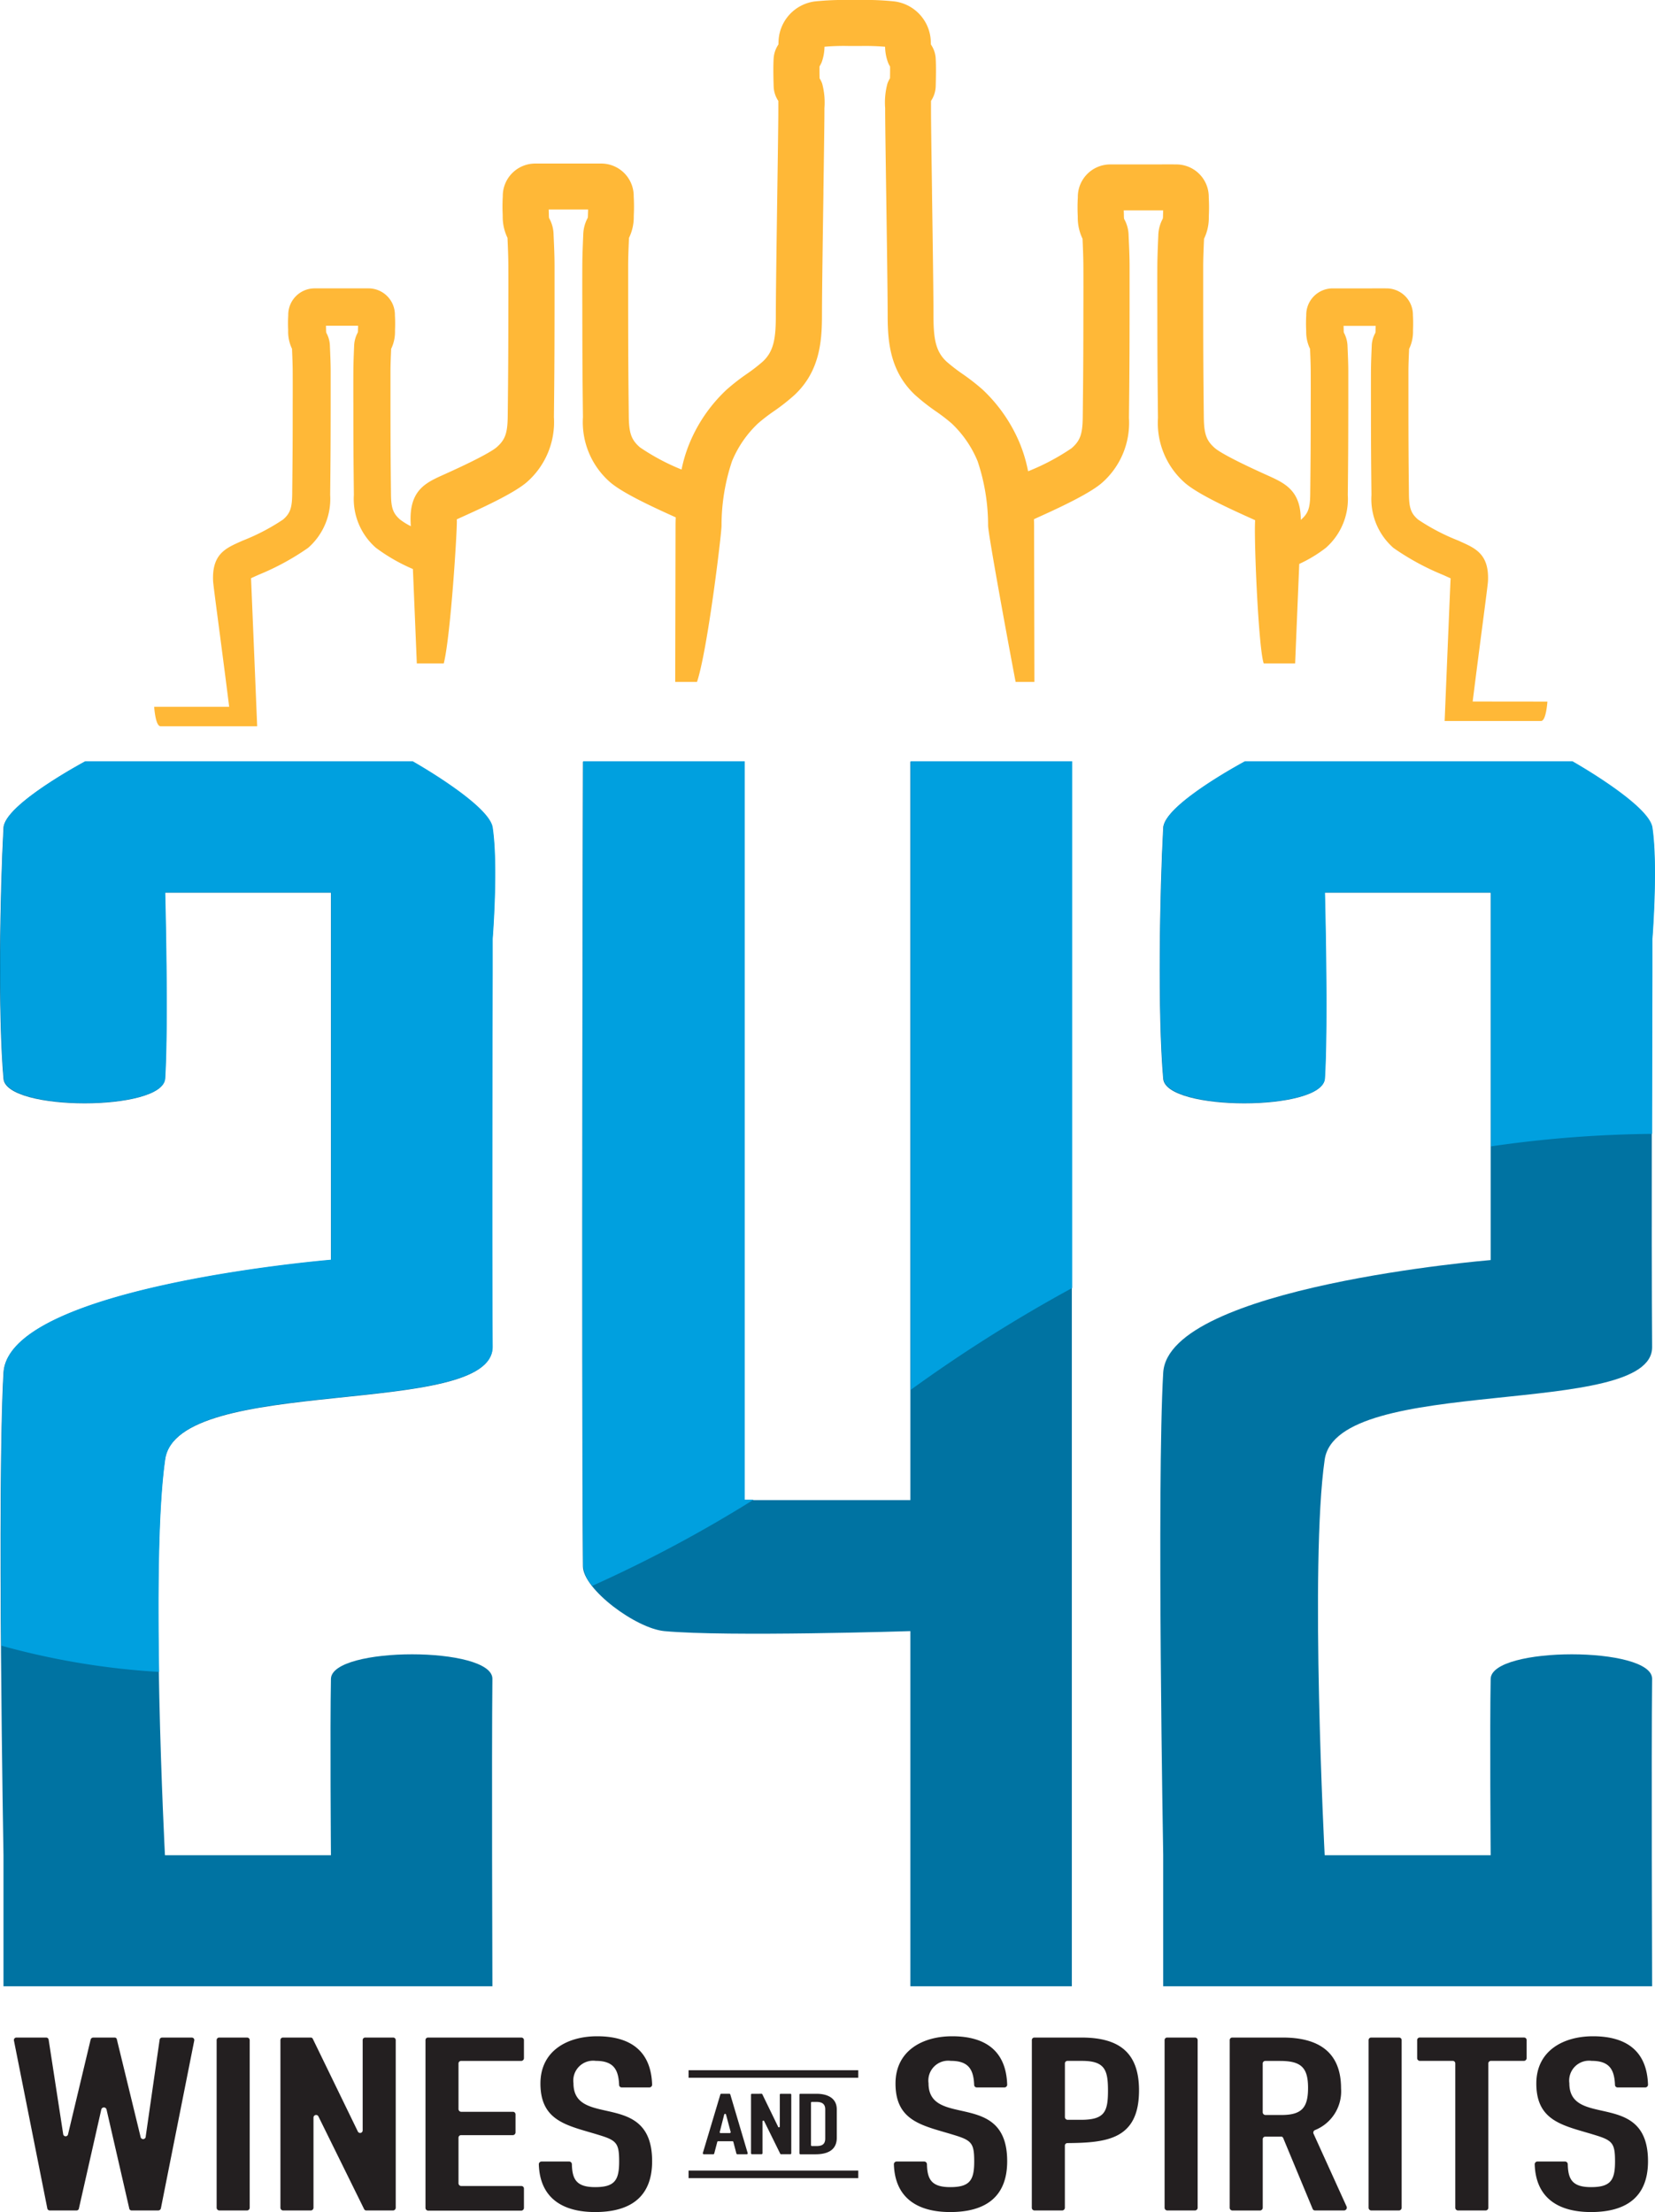 <svg xmlns="http://www.w3.org/2000/svg" width="190.22" height="254.218" viewBox="0 0 190.22 254.218"><defs><style>.a{fill:#ffb837;}.b{fill:#0073a2;}.c{fill:#00a0df;}.d{fill:#231f20;}</style></defs><g transform="translate(-45.388 -27.357)"><g transform="translate(45.388 27.357)"><path class="a" d="M241.807,107.975c.854-6.846,1.729-13.217,1.758-13.827.15-3.061-1.411-3.764-3.064-4.507L240.2,89.5a24.077,24.077,0,0,1-4.673-2.435c-.8-.695-1.026-1.315-1.047-2.881-.047-4.35-.054-5.927-.058-10.274q0-1.916,0-3.83c0-.841.041-1.722.073-2.5l.005-.124a4.522,4.522,0,0,0,.449-2.035l0-.184a15.913,15.913,0,0,0-.011-1.647,3.036,3.036,0,0,0-3.082-3.09c-.288-.006-1.052-.005-1.863,0l-1.185,0-1.188,0c-.808,0-1.574,0-1.86,0a3.038,3.038,0,0,0-3.082,3.09,16.283,16.283,0,0,0-.011,1.684l.005.159a4.459,4.459,0,0,0,.447,2.024l0,.113c.033.783.071,1.671.074,2.515q.008,1.915,0,3.83c0,4.446-.011,5.927-.059,10.275-.019,1.563-.244,2.183-1.046,2.879l-.037.03c0-3.347-1.813-4.2-3.75-5.076l-.378-.171c-4.316-1.951-5.448-2.739-5.734-2.987-.983-.853-1.259-1.614-1.285-3.531-.059-5.344-.067-7.279-.072-12.613q0-2.353,0-4.7c0-1.043.051-2.139.092-3.111l.005-.113a5.5,5.5,0,0,0,.549-2.487l.007-.233a19.681,19.681,0,0,0-.013-2.023,3.726,3.726,0,0,0-3.777-3.8c-.353-.009-1.294-.007-2.285,0l-1.462,0-1.456,0c-1,0-1.94,0-2.286,0a3.727,3.727,0,0,0-3.782,3.789,19.81,19.81,0,0,0-.013,2.063l.005.19a5.564,5.564,0,0,0,.55,2.5l.007.167c.04.954.086,2.033.089,3.06q.01,2.349,0,4.7c-.006,5.457-.013,7.276-.073,12.609-.024,1.922-.3,2.682-1.281,3.535a25.962,25.962,0,0,1-5,2.651,16.782,16.782,0,0,0-.992-3.3,17.91,17.91,0,0,0-4.234-6.085,24.884,24.884,0,0,0-2.3-1.794,19.894,19.894,0,0,1-1.87-1.447c-1.258-1.186-1.48-2.668-1.48-5.341,0-2.425-.088-8.535-.168-14.036l0-.241c-.062-4.293-.115-7.976-.115-9.176V39.76c0-.359,0-.621,0-.806a3.181,3.181,0,0,0,.54-1.7c.028-1.021.054-2.31-.007-3.26a3.121,3.121,0,0,0-.545-1.521c0-.086-.006-.165-.008-.219l-.016-.342a4.794,4.794,0,0,0-4.157-4.391,31.422,31.422,0,0,0-3.9-.165h-1.368a32.283,32.283,0,0,0-3.9.165,4.8,4.8,0,0,0-4.155,4.413l-.015.319c0,.057,0,.135-.009.22a3.212,3.212,0,0,0-.546,1.569c-.058.9-.033,2.192,0,3.239a3.144,3.144,0,0,0,.537,1.675c0,.19,0,.451,0,.806v.341c0,1.193-.053,4.875-.115,9.169l-.009.648c-.075,5.272-.162,11.248-.162,13.629,0,2.673-.222,4.154-1.484,5.344a19.7,19.7,0,0,1-1.866,1.445,24.368,24.368,0,0,0-2.3,1.793,17.665,17.665,0,0,0-4.238,6.087,16.515,16.515,0,0,0-.949,3.1,25.232,25.232,0,0,1-4.78-2.549c-.984-.855-1.26-1.615-1.284-3.534-.059-5.338-.067-7.156-.073-12.612q0-2.353,0-4.7c0-1.036.05-2.126.09-3.087l.006-.138a5.478,5.478,0,0,0,.549-2.485l.006-.2a19.856,19.856,0,0,0-.013-2.067,3.73,3.73,0,0,0-3.783-3.793c-.351-.006-1.292,0-2.283,0l-1.458,0-1.455,0c-.995,0-1.933,0-2.286,0a3.728,3.728,0,0,0-3.783,3.793,19.569,19.569,0,0,0-.014,2.022l.006.226a5.558,5.558,0,0,0,.551,2.5l.006.152c.04.96.087,2.041.09,3.074q.009,2.351,0,4.7c-.005,5.335-.013,7.271-.071,12.61-.026,1.922-.3,2.683-1.285,3.536-.286.248-1.418,1.037-5.735,2.988l-.376.17c-2.028.913-3.944,1.775-3.76,5.532,0,.066.009.2.017.374a7.774,7.774,0,0,1-1.232-.763c-.8-.7-1.027-1.316-1.046-2.879-.048-4.349-.054-5.83-.059-10.275q0-1.917,0-3.83c0-.844.041-1.732.074-2.515l0-.113a4.464,4.464,0,0,0,.447-2.024l0-.159a16.28,16.28,0,0,0-.011-1.684,3.038,3.038,0,0,0-3.082-3.09c-.285-.005-1.052,0-1.86,0l-1.188,0-1.185,0c-.811,0-1.575,0-1.863,0a3.036,3.036,0,0,0-3.082,3.09,15.915,15.915,0,0,0-.011,1.647l0,.184a4.523,4.523,0,0,0,.449,2.035l0,.124c.033.782.071,1.663.074,2.5q.007,1.915,0,3.83c0,4.347-.011,5.924-.058,10.274-.021,1.566-.246,2.186-1.047,2.881a24.078,24.078,0,0,1-4.673,2.435l-.306.138c-1.653.744-3.213,1.446-3.064,4.507.03.628.964,7.367,1.847,14.443H90.262s.14,2.232.727,2.232H102.1c-.319-7.785-.654-15.869-.7-16.883,0-.045-.005-.086-.007-.126.159-.075.354-.163.537-.246l.329-.148a29.141,29.141,0,0,0,5.7-3.1,7.468,7.468,0,0,0,2.531-6.083c.047-4.373.054-5.957.059-10.322q0-1.924,0-3.849c0-.906-.043-1.846-.079-2.7l-.009-.22a3.227,3.227,0,0,0-.42-1.546,1.816,1.816,0,0,1-.021-.293l-.006-.216c0-.081-.005-.183-.007-.295l.646,0,1.2,0,1.236,0,.61,0c0,.131-.007.25-.01.341l-.006.178a1.34,1.34,0,0,1-.018.256,3.447,3.447,0,0,0-.422,1.57l-.011.264c-.034.826-.073,1.759-.076,2.656q-.008,1.924,0,3.851c0,4.465.011,5.952.059,10.323a7.461,7.461,0,0,0,2.531,6.081A20.6,20.6,0,0,0,120,92.752c.122,2.935.283,6.8.449,10.845h3.1c.8-3.222,1.549-15.439,1.5-16.4,0-.055-.006-.106-.008-.154.2-.093.435-.2.659-.3l.4-.182c2.547-1.153,5.645-2.627,7-3.8a9.165,9.165,0,0,0,3.107-7.466c.058-5.367.066-7.311.072-12.669q0-2.362,0-4.724c0-1.112-.052-2.266-.1-3.312l-.012-.27a3.954,3.954,0,0,0-.515-1.9,2.233,2.233,0,0,1-.026-.359l-.008-.265c0-.1-.006-.225-.01-.361l.794,0,1.471,0,1.517,0,.748,0c0,.16-.008.306-.012.418l-.007.219a1.679,1.679,0,0,1-.022.314,4.232,4.232,0,0,0-.518,1.927l-.014.324c-.042,1.014-.09,2.159-.094,3.261q-.01,2.362,0,4.727c.006,5.48.013,7.305.073,12.67a9.158,9.158,0,0,0,3.106,7.465c1.066.923,3.231,2.1,7.021,3.81l.387.176.15.068c-.014.352-.022.675-.022.944,0,1.043-.016,8.349-.038,17.964h2.506c1.218-3.649,2.819-17.02,2.819-17.964a23.159,23.159,0,0,1,1.207-7.405,12.556,12.556,0,0,1,2.988-4.337,20.56,20.56,0,0,1,1.8-1.387,23.541,23.541,0,0,0,2.407-1.892c2.9-2.732,3.142-6.175,3.142-9.189,0-2.43.092-8.823.167-13.958l0-.266c.062-4.317.115-8.014.115-9.214v-.319a8.376,8.376,0,0,0-.258-2.821,3.239,3.239,0,0,0-.3-.617c-.009-.454-.014-.94-.007-1.358a4.307,4.307,0,0,0,.245-.474,5.4,5.4,0,0,0,.326-1.792,25.435,25.435,0,0,1,2.795-.087h1.383a27.72,27.72,0,0,1,2.788.087,5.512,5.512,0,0,0,.358,1.867,3.307,3.307,0,0,0,.214.408q.008.549-.008,1.347a3.251,3.251,0,0,0-.3.627,8.361,8.361,0,0,0-.256,2.809v.316c0,1.207.054,4.9.115,9.221l.006.363c.078,5.378.166,11.472.166,13.862,0,3.013.243,6.457,3.139,9.186a23.558,23.558,0,0,0,2.417,1.9,20.847,20.847,0,0,1,1.8,1.384,12.56,12.56,0,0,1,2.981,4.334,23.155,23.155,0,0,1,1.206,7.406c0,.895,2.221,13.028,3.164,17.964h2.161c-.022-9.618-.038-16.922-.038-17.964,0-.212-.006-.468-.015-.733l.4-.184.381-.172c3.736-1.687,5.968-2.9,7.024-3.813A9.157,9.157,0,0,0,202.3,75.39c.059-5.36.066-7.185.072-12.667,0-1.577,0-3.152,0-4.726,0-1.112-.052-2.268-.1-3.289l-.012-.29a3.968,3.968,0,0,0-.515-1.9,2.14,2.14,0,0,1-.026-.36l-.006-.213c0-.108-.008-.252-.012-.412l.794,0,1.471,0,1.517,0,.748,0c0,.148-.007.282-.011.385l-.006.249a1.619,1.619,0,0,1-.024.319,4.208,4.208,0,0,0-.517,1.923l-.012.277c-.043,1.026-.092,2.19-.1,3.312q-.009,2.36,0,4.726c.006,5.356.014,7.3.073,12.672a9.159,9.159,0,0,0,3.107,7.462c1.356,1.175,4.454,2.649,7.022,3.812l.383.172c.223.1.462.208.657.3,0,.05-.006.1-.008.157-.122,2.513.4,14.57.994,16.3H221.4c.178-4.326.349-8.446.474-11.434a15.637,15.637,0,0,0,3.046-1.84,7.462,7.462,0,0,0,2.531-6.081c.048-4.371.054-5.858.059-10.323q0-1.927,0-3.851c0-.9-.042-1.831-.077-2.656l-.011-.264a3.452,3.452,0,0,0-.422-1.57,1.34,1.34,0,0,1-.018-.256l-.006-.178c0-.091-.006-.21-.01-.341l.61,0,1.236,0,1.2,0,.646,0c0,.112-.005.213-.008.295l-.006.216a1.773,1.773,0,0,1-.021.293,3.223,3.223,0,0,0-.42,1.546l-.009.22c-.036.852-.075,1.792-.079,2.7q-.007,1.922,0,3.849c0,4.365.011,5.949.058,10.322a7.467,7.467,0,0,0,2.531,6.083,29.142,29.142,0,0,0,5.7,3.1l.329.148c.182.082.378.17.537.246,0,.04,0,.081-.007.126-.048.987-.367,8.677-.678,16.267h11.083c.587,0,.727-2.232.727-2.232Z" transform="translate(-72.542 -27.357)"/><g transform="translate(0 87.531)"><path class="b" d="M101.983,256.614c.663,4.434,0,12.808,0,12.808v3.94s-.094,30.6,0,42.924c.063,8.293-36.21,3.1-37.636,12.948-1.734,11.983,0,45.457,0,45.457H83.425s-.11-14.63,0-20.265c.074-3.764,18.6-3.764,18.558,0-.094,8.566,0,35.325,0,35.325H45.788V374.692s-.751-42.481,0-55.45c.572-9.894,37.637-12.948,37.637-12.948v-42.22H64.346s.394,14.977,0,21.391c-.231,3.76-18.229,3.755-18.558,0-.654-7.461-.4-21.486,0-28.851.144-2.684,9.366-7.6,9.366-7.6H92.79S101.587,253.972,101.983,256.614Z" transform="translate(-45.388 -249.015)"/><path class="b" d="M271.124,249.015V389.751H252.567V348.937s-21.079.671-28.271,0c-3.259-.3-9.344-4.8-9.366-7.458-.18-22.1,0-92.464,0-92.464h18.558v84.863h19.079V249.015Z" transform="translate(-147.931 -249.015)"/><path class="b" d="M439.531,256.614c.663,4.434,0,12.808,0,12.808v3.94s-.094,30.6,0,42.924c.063,8.293-36.21,3.1-37.636,12.948-1.734,11.983,0,45.457,0,45.457h19.078s-.11-14.63,0-20.265c.074-3.764,18.6-3.764,18.558,0-.094,8.566,0,35.325,0,35.325H383.336V374.692s-.751-42.481,0-55.45c.573-9.894,37.637-12.948,37.637-12.948v-42.22H401.894s.394,14.977,0,21.391c-.231,3.76-18.229,3.755-18.558,0-.654-7.461-.4-21.486,0-28.851.144-2.684,9.366-7.6,9.366-7.6h37.636S439.135,253.972,439.531,256.614Z" transform="translate(-249.641 -249.015)"/></g><g transform="translate(0.036 87.486)"><path class="c" d="M150.778,509.844c.28-.052.564-.113.845-.168Q151.185,509.752,150.778,509.844Z" transform="translate(-109.196 -406.698)"/><path class="c" d="M64.437,329.121c1.426-9.852,37.7-4.656,37.636-12.948-.094-12.325,0-42.924,0-42.924v-3.94s.664-8.374,0-12.807c-.4-2.643-9.192-7.6-9.192-7.6H55.244s-9.222,4.915-9.366,7.6c-.4,7.364-.654,21.389,0,28.85.329,3.755,18.327,3.76,18.558,0,.394-6.414,0-21.391,0-21.391H83.515v42.22s-37.065,3.054-37.637,12.948c-.363,6.278-.374,19.467-.29,31.409a86.825,86.825,0,0,0,18.145,3.021C63.578,344.41,63.65,334.556,64.437,329.121Z" transform="translate(-45.479 -248.901)"/><path class="c" d="M233.579,333.765V248.9H215.021s-.18,70.368,0,92.464a4.092,4.092,0,0,0,1.054,2.293,153.49,153.49,0,0,0,18.529-9.894Z" transform="translate(-148.022 -248.901)"/><path class="c" d="M329.01,274.375V248.9H310.452v72.242a171.3,171.3,0,0,1,18.558-11.706Z" transform="translate(-205.816 -248.901)"/><path class="c" d="M439.622,273.248v-3.94s.663-8.374,0-12.807c-.4-2.643-9.192-7.6-9.192-7.6H392.793s-9.222,4.915-9.366,7.6c-.4,7.364-.654,21.389,0,28.85.329,3.755,18.327,3.76,18.558,0,.394-6.414,0-21.391,0-21.391h19.078v29.2a136.527,136.527,0,0,1,18.521-1.435C439.6,281.826,439.622,273.248,439.622,273.248Z" transform="translate(-249.732 -248.901)"/></g></g><g transform="translate(46.986 261.372)"><path class="d" d="M70.164,620.675l-3.832,19.272a.317.317,0,0,1-.3.261H62.945a.281.281,0,0,1-.26-.261L60.08,628.6a.31.31,0,0,0-.6,0l-2.568,11.347a.28.28,0,0,1-.26.261H53.569a.288.288,0,0,1-.3-.261l-3.832-19.272a.285.285,0,0,1,.3-.336h3.386a.283.283,0,0,1,.3.223l1.674,10.865a.283.283,0,0,0,.558.036l2.6-10.9a.312.312,0,0,1,.3-.223h2.456a.246.246,0,0,1,.26.223l2.716,11.162a.3.3,0,0,0,.6-.036l1.6-11.126a.283.283,0,0,1,.3-.223h3.386A.285.285,0,0,1,70.164,620.675Z" transform="translate(-49.434 -620.19)"/><path class="d" d="M111.945,620.339a.293.293,0,0,1,.3.3V639.91a.32.32,0,0,1-.3.3h-3.2a.32.32,0,0,1-.3-.3V620.636a.293.293,0,0,1,.3-.3Z" transform="translate(-85.143 -620.19)"/><path class="d" d="M130.473,620.339a.25.25,0,0,1,.26.148l5.172,10.642a.292.292,0,0,0,.558-.113v-10.38a.293.293,0,0,1,.3-.3h3.2a.293.293,0,0,1,.3.3V639.91a.32.32,0,0,1-.3.3h-3.088a.28.28,0,0,1-.26-.185l-5.247-10.643a.3.3,0,0,0-.558.149V639.91a.32.32,0,0,1-.3.3h-3.2a.32.32,0,0,1-.3-.3V620.636a.293.293,0,0,1,.3-.3Z" transform="translate(-96.377 -620.19)"/><path class="d" d="M180.248,620.339a.292.292,0,0,1,.3.3v2.084a.32.32,0,0,1-.3.3h-6.921a.292.292,0,0,0-.3.3v5.247a.32.32,0,0,0,.3.3h5.953a.293.293,0,0,1,.3.3v2.083a.32.32,0,0,1-.3.3h-5.953a.292.292,0,0,0-.3.3v5.245a.32.32,0,0,0,.3.3h6.921a.294.294,0,0,1,.3.3v2.232a.32.32,0,0,1-.3.3H169.532a.32.32,0,0,1-.3-.3V620.636a.293.293,0,0,1,.3-.3Z" transform="translate(-121.926 -620.19)"/><path class="d" d="M211.748,625.841a.294.294,0,0,1-.3-.3c-.074-1.711-.6-2.753-2.679-2.753a2.284,2.284,0,0,0-2.567,2.568c0,5.245,9.041.668,9.041,8.966,0,4.167-2.568,5.841-6.549,5.841-3.832,0-6.363-1.674-6.474-5.507a.32.32,0,0,1,.3-.3h3.2a.32.32,0,0,1,.3.3c.037,1.75.521,2.643,2.679,2.643,2.269,0,2.753-.819,2.753-2.94,0-2.046-.26-2.418-2.2-3.013-3.572-1.116-6.846-1.488-6.846-5.953,0-3.757,3.088-5.432,6.511-5.432,3.944,0,6.214,1.786,6.325,5.581a.32.32,0,0,1-.3.3Z" transform="translate(-141.888 -619.962)"/><path class="d" d="M315.089,625.841a.294.294,0,0,1-.3-.3c-.074-1.711-.6-2.753-2.679-2.753a2.284,2.284,0,0,0-2.567,2.568c0,5.245,9.041.668,9.041,8.966,0,4.167-2.568,5.841-6.548,5.841-3.832,0-6.362-1.674-6.474-5.507a.32.32,0,0,1,.3-.3h3.2a.32.32,0,0,1,.3.3c.037,1.75.521,2.643,2.679,2.643,2.269,0,2.753-.819,2.753-2.94,0-2.046-.261-2.418-2.2-3.013-3.572-1.116-6.846-1.488-6.846-5.953,0-3.757,3.088-5.432,6.511-5.432,3.944,0,6.214,1.786,6.325,5.581a.32.32,0,0,1-.3.3Z" transform="translate(-204.42 -619.962)"/><path class="d" d="M345.714,620.636a.293.293,0,0,1,.3-.3h5.395c4.242,0,6.623,1.637,6.623,6.064,0,5.619-3.646,6.03-8.223,6.066a.294.294,0,0,0-.3.3v7.144a.32.32,0,0,1-.3.3h-3.2a.32.32,0,0,1-.3-.3Zm3.8,8.855a.32.32,0,0,0,.3.3h1.526c2.716,0,3.125-.893,3.125-3.349,0-2.343-.335-3.423-2.977-3.423h-1.674a.293.293,0,0,0-.3.3Z" transform="translate(-228.715 -620.19)"/><path class="d" d="M387.852,620.339a.293.293,0,0,1,.3.3V639.91a.32.32,0,0,1-.3.3h-3.2a.32.32,0,0,1-.3-.3V620.636a.293.293,0,0,1,.3-.3Z" transform="translate(-252.096 -620.19)"/><path class="d" d="M403.3,620.636a.293.293,0,0,1,.3-.3h5.8c3.981,0,6.7,1.563,6.7,5.842a4.8,4.8,0,0,1-3.014,4.8.314.314,0,0,0-.149.41l3.8,8.371a.326.326,0,0,1-.261.447h-3.386a.279.279,0,0,1-.26-.185l-3.386-8.149a.247.247,0,0,0-.26-.148h-1.786a.294.294,0,0,0-.3.3v7.888a.32.32,0,0,1-.3.3h-3.2a.32.32,0,0,1-.3-.3Zm3.795,8.3a.32.32,0,0,0,.3.3h1.86c2.344,0,3.051-.855,3.051-3.125,0-2.382-.856-3.087-3.237-3.087h-1.674a.293.293,0,0,0-.3.3Z" transform="translate(-263.561 -620.19)"/><path class="d" d="M447.228,620.339a.293.293,0,0,1,.3.3V639.91a.32.32,0,0,1-.3.3h-3.2a.32.32,0,0,1-.3-.3V620.636a.293.293,0,0,1,.3-.3Z" transform="translate(-288.025 -620.19)"/><path class="d" d="M458.168,623.018a.32.32,0,0,1-.3-.3v-2.084a.293.293,0,0,1,.3-.3h11.981a.292.292,0,0,1,.3.3v2.084a.32.32,0,0,1-.3.3h-3.8a.293.293,0,0,0-.3.3V639.91a.32.32,0,0,1-.3.3h-3.2a.32.32,0,0,1-.3-.3V623.315a.293.293,0,0,0-.3-.3Z" transform="translate(-296.582 -620.19)"/><path class="d" d="M501.605,625.841a.294.294,0,0,1-.3-.3c-.075-1.711-.6-2.753-2.679-2.753a2.284,2.284,0,0,0-2.567,2.568c0,5.245,9.041.668,9.041,8.966,0,4.167-2.568,5.841-6.548,5.841-3.832,0-6.363-1.674-6.474-5.507a.32.32,0,0,1,.3-.3h3.2a.32.32,0,0,1,.3.3c.037,1.75.521,2.643,2.679,2.643,2.269,0,2.753-.819,2.753-2.94,0-2.046-.261-2.418-2.2-3.013-3.572-1.116-6.846-1.488-6.846-5.953,0-3.757,3.088-5.432,6.511-5.432,3.944,0,6.214,1.786,6.325,5.581a.32.32,0,0,1-.3.3Z" transform="translate(-317.282 -619.962)"/></g><g transform="translate(124.531 265.273)"><rect class="d" width="19.503" height="0.867" transform="translate(0 11.533)"/><g transform="translate(1.629 2.707)"><path class="d" d="M252.992,636.694a.1.1,0,0,1,.1.066l2,6.742a.109.109,0,0,1-.1.144H253.89a.113.113,0,0,1-.091-.078l-.351-1.341a.1.1,0,0,0-.1-.078H251.69a.1.1,0,0,0-.09.078l-.352,1.341a.114.114,0,0,1-.1.078h-1.107a.122.122,0,0,1-.1-.144l2.017-6.742a.1.1,0,0,1,.091-.066Zm-1.107,4.387a.1.1,0,0,0,.1.131h1.054a.11.11,0,0,0,.1-.131l-.534-2a.108.108,0,0,0-.208,0Z" transform="translate(-249.931 -636.694)"/><path class="d" d="M265.181,636.694a.086.086,0,0,1,.091.053l1.81,3.723a.1.1,0,0,0,.2-.038V636.8a.1.1,0,0,1,.1-.105h1.12a.1.1,0,0,1,.1.105v6.743a.112.112,0,0,1-.1.1H267.42a.1.1,0,0,1-.091-.065l-1.836-3.723a.1.1,0,0,0-.2.053v3.632a.112.112,0,0,1-.1.1h-1.119a.113.113,0,0,1-.1-.1V636.8a.1.1,0,0,1,.1-.105Z" transform="translate(-258.427 -636.694)"/><path class="d" d="M278.072,636.8a.1.1,0,0,1,.1-.105h1.861c1.185,0,2.331.443,2.331,1.8v3.254c0,1.485-1.159,1.9-2.448,1.9h-1.744a.112.112,0,0,1-.1-.1Zm1.328,5.8a.112.112,0,0,0,.1.105h.508c.638,0,1.028-.183,1.028-.873v-3.345c0-.664-.417-.859-1.028-.859H279.5a.1.1,0,0,0-.1.1Z" transform="translate(-266.959 -636.694)"/></g><rect class="d" width="19.503" height="0.867" transform="translate(0 0)"/></g></g></svg>